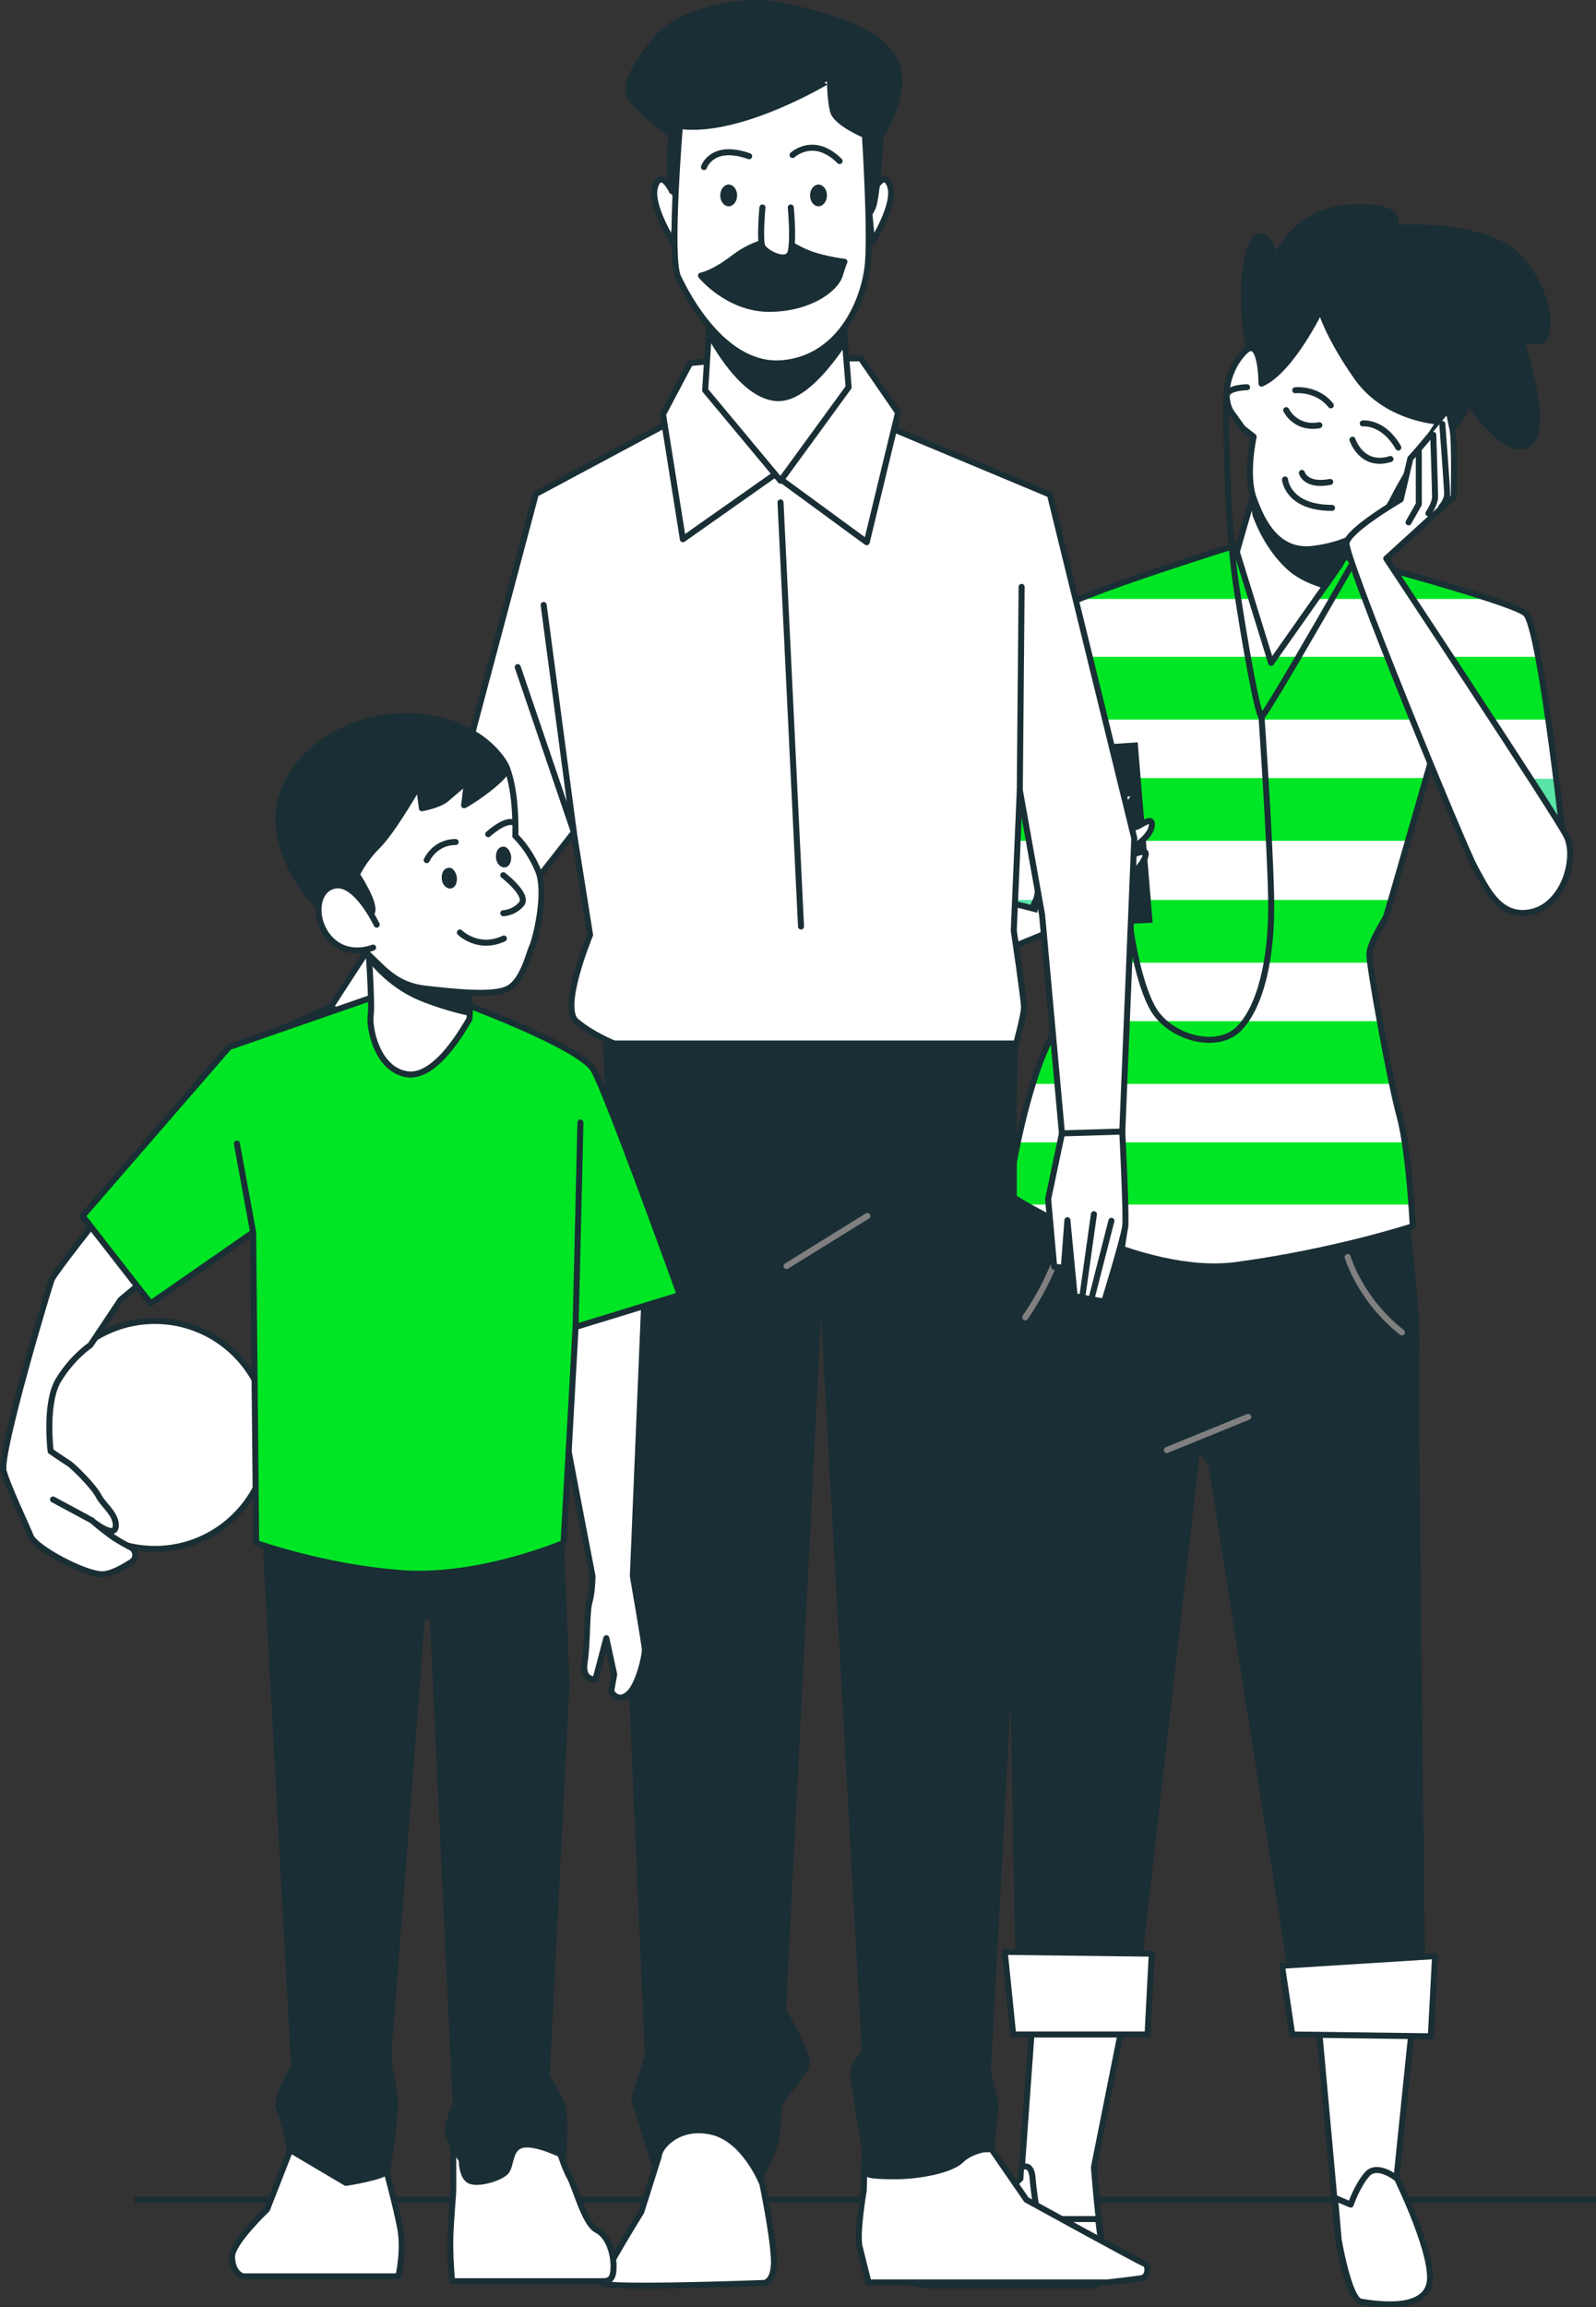 <?xml version="1.0" encoding="utf-8"?>
<!-- Generator: Adobe Illustrator 24.0.2, SVG Export Plug-In . SVG Version: 6.00 Build 0)  -->
<svg version="1.1" id="Layer_1" xmlns="http://www.w3.org/2000/svg" xmlns:xlink="http://www.w3.org/1999/xlink" x="0px" y="0px"
	 viewBox="0 0 264.8 382.5" style="enable-background:new 0 0 264.8 382.5;" xml:space="preserve">
<rect x="0" y="0" width="264.8" height="382.5" fill="#333333" stroke="none"/>
<style type="text/css">
	.st0{fill:none;stroke:#1A2E35;stroke-miterlimit:10;}
	.st1{fill:#FFFFFF;stroke:#1A2E35;stroke-linecap:round;stroke-linejoin:round;stroke-miterlimit:10;}
	.st2{fill:#1A2E35;stroke:#1A2E35;stroke-linecap:round;stroke-linejoin:round;stroke-miterlimit:10;}
	.st3{fill:none;stroke:#808080;stroke-linecap:round;stroke-linejoin:round;stroke-miterlimit:10;}
	.st4{fill:#FFFFFF;}
	.st5{fill:#5AE4A7;}
	.st6{fill:#00E624;}
	.st7{fill:none;stroke:#1A2E35;stroke-linecap:round;stroke-linejoin:round;stroke-miterlimit:10;}
	.st8{fill:#1A2E35;stroke:#1A2E35;stroke-miterlimit:10;}
	.st9{fill:#FFFFFF;stroke:#1A2E35;stroke-miterlimit:10;}
	.st10{fill:#1A2E35;}
	.st11{fill:#00E624;stroke:#1A2E35;stroke-linecap:round;stroke-linejoin:round;stroke-miterlimit:10;}
</style>
<line class="st0" x1="22.3" y1="364.7" x2="264.8" y2="364.7"/>
<g>
	<g>
		<path class="st1" d="M171.4,333.6l-2,27.7c0,0-9.3,9-11.3,10.3c-2,1.3-10.7,2.3-9.3,5c1.3,2.7,7,2.3,7,2.3h26c0,0,1.7-3,1-7.3
			c-0.7-4.3-1.3-12.3-1.3-12.3l5-25L171.4,333.6z"/>
		<path class="st1" d="M155.7,378.9h26c0,0,1.7-3,1-7.3c-0.2-1.1-0.3-2.3-0.5-3.7h-9.9c0,0-0.7-3.3-1-7c-0.2-1.8-1-1.9-1.9-1.6
			l-0.1,1.9c0,0-9.3,9-11.3,10.3c-2,1.3-10.7,2.3-9.3,5C150.1,379.3,155.7,378.9,155.7,378.9z"/>
	</g>
	<g>
		<path class="st1" d="M218.7,334.9l3.3,36.3c0,0,1.7,10,3.7,10.3c2,0.3,10,1.7,11.3-2.7c1.3-4.3-5.3-17.7-5.3-17.7l2.7-26.3H218.7z
			"/>
		<path class="st1" d="M222.1,371.3c0,0,1.7,10,3.7,10.3c2,0.3,10,1.7,11.3-2.7c1.3-4.3-5.3-17.7-5.3-17.7s-3.3-2.7-5-0.7
			c-1.7,2-2.7,5-2.7,5l-2.6-1.1L222.1,371.3z"/>
	</g>
	<g>
		<path class="st2" d="M169.4,192.9c0,0-2,13.3-2,33.7c0,20.3,1.7,104.3,1.7,104.3l19.3-0.7l10.3-90.7l2.3,3.3l13.7,87.3
			c0,0,5,2.7,8.3,2.7c3.3,0,13-3,13-3s-1.3-100-1-105.7c0.3-5.7-1.7-22.3-1.7-22.3s-9.3,2.7-25.3,0.3c-16-2.3-25.3-5.7-28-7
			C177.4,193.9,169.4,192.9,169.4,192.9z"/>
		<line class="st3" x1="193.6" y1="240.4" x2="207.1" y2="234.9"/>
		<path class="st3" d="M176.6,203.9c0,0-1,6.5-6.5,14.5"/>
		<path class="st3" d="M223.6,208.4c0,0,2,7,9,12.5"/>
	</g>
	<path class="st4" d="M207.3,89.7c0,0-31.1,9.6-31.9,11.6c-0.8,2-26.6,49.8-24.8,51.2c1.8,1.4,18.8,0.4,19.6,0
		c0.8-0.4,7.8-18.3,7.8-18.3s-0.4,18.9-0.4,20.3s0,11-3.6,18.3c-3.6,7.2-6.2,21.3-6.2,22.9s0,2.6,0,2.6s21.3,13.7,37.5,11.4
		c16.3-2.2,29.1-6.4,29.1-6.4s-0.6-12.4-2.2-18.3c-1.6-5.8-5-24.7-5-26.7c0-2,2.6-5.8,2.8-6.4c0.2-0.6,9.2-31.9,9.2-31.9l7.6,25.7
		l13.1-2c0,0-4.2-39.8-6.8-42c-2.6-2.2-33.9-10.4-33.9-10.4L207.3,89.7z"/>
	<g>
		<path class="st5" d="M170.1,152.5c0.2-0.1,0.9-1.4,1.7-3.3h-20.5c-0.8,1.9-1.1,3.1-0.8,3.3C152.3,153.9,169.3,152.9,170.1,152.5z"
			/>
		<path class="st6" d="M175.3,169.3c-0.4,1.2-0.9,2.4-1.4,3.5c-1,1.9-1.9,4.4-2.7,6.9h59.6c-0.7-3.1-1.4-6.9-2-10.4H175.3z"/>
		<path class="st6" d="M233,189.4h-64.3c-0.7,3.2-1.1,5.6-1.1,6.2c0,1.6,0,2.6,0,2.6s0.9,0.6,2.6,1.5h63.9
			C233.9,197,233.6,192.9,233,189.4z"/>
		<path class="st6" d="M230.7,149.2h-53.1c-0.1,2.7-0.1,4.9-0.1,5.3c0,0.6,0,2.5-0.2,5.1h50c-0.1-0.6-0.1-1-0.1-1.2
			c0-2,2.6-5.8,2.8-6.4C230,151.8,230.3,150.8,230.7,149.2z"/>
		<path class="st6" d="M233.6,139.4c1-3.5,2.1-7.2,3-10.4H161c-1.8,3.6-3.6,7.2-5.2,10.4h20.1c1.2-2.9,2.1-5.2,2.1-5.2
			s0,2.2-0.1,5.2H233.6z"/>
		<path class="st6" d="M207.3,89.7c0,0-19.5,6.1-28,9.6h67.7c-9.9-3.3-27.8-8-27.8-8L207.3,89.7z"/>
		<path class="st6" d="M171.4,108.9c-1.5,3-3.4,6.5-5.4,10.4h90.9c-0.5-3.8-1.1-7.4-1.7-10.4H171.4z"/>
		<path class="st5" d="M241.9,129.1l3.1,10.4h14.4c-0.3-2.7-0.7-6.3-1.2-10.4H241.9z"/>
	</g>
	<path class="st7" d="M207.3,89.7c0,0-31.1,9.6-31.9,11.6c-0.8,2-26.6,49.8-24.8,51.2c1.8,1.4,18.8,0.4,19.6,0
		c0.8-0.4,7.8-18.3,7.8-18.3s-0.4,18.9-0.4,20.3s0,11-3.6,18.3c-3.6,7.2-6.2,21.3-6.2,22.9s0,2.6,0,2.6s21.3,13.7,37.5,11.4
		c16.3-2.2,29.1-6.4,29.1-6.4s-0.6-12.4-2.2-18.3c-1.6-5.8-5-24.7-5-26.7c0-2,2.6-5.8,2.8-6.4c0.2-0.6,9.2-31.9,9.2-31.9l7.6,25.7
		l13.1-2c0,0-4.2-39.8-6.8-42c-2.6-2.2-33.9-10.4-33.9-10.4L207.3,89.7z"/>
	<g>
		<polygon class="st1" points="209.9,75.2 205.2,91.5 210.9,109.9 222.3,93.7 227.3,84.6 		"/>
		<path class="st2" d="M209.2,77.6l-1.4,4.9l0.5,2.8c0,0,1.7,5.3,5.8,8.9c1.6,1.4,3.7,2.3,5.8,2.9l2.4-3.5l4.5-8.1L209.2,77.6z"/>
	</g>
	<g>
		<path class="st2" d="M207.7,59.6c0,0-1.1-3-1.3-9.3c-0.2-6.3,1.1-12.1,3.2-11c2.1,1.1,1.7,4.4,1.7,4.4s2.8-8.7,12.7-9.3
			c9.9-0.6,7.2,3.4,7.2,3.4s15.9-1.3,21.4,5.5c5.5,6.8,4.4,13.3,3,13.3s-3.2,0-3.2,0s4.9,14.2,1.3,16.9c-3.6,2.8-10.2-7-10.2-7
			s-0.8,3.4-2.5,4.2c-1.7,0.8-3.2,1.3-3.2,1.3s-6.6-1.9-9.9-4.4c-3.4-2.5-8.7-10.2-8.7-10.2s-5.7,7-7.8,7.8
			c-2.1,0.8-3.6,1.7-3.6,1.7V59.6z"/>
		<g>
			<path class="st1" d="M209.3,63.6c0,0,0-8.1-2.8-5.3c-2.8,2.8-3.9,7.7-2.1,10.2c1.8,2.5,1.8,2.5,1.8,2.5l1.8,1.4
				c0,0-1.4,6.3,0,10.2c1.4,3.9,3.9,9.1,9.8,8.4c6-0.7,11-3.5,13.4-8.4c2.5-4.9,7.6-12.7,7.6-12.7s-8.8-0.4-13.7-7.4
				c-4.9-7-6-11.2-6-11.2S214.2,61.5,209.3,63.6z"/>
			<path class="st7" d="M213.4,68c0,0,1.5,3.2,5.5,2.5"/>
			<path class="st7" d="M224.4,72.9c0,0,1.5,4.7,6.3,3.2"/>
			<path class="st7" d="M216,78.4c0,0,0.6,2.3,4.7,1.5"/>
			<path class="st7" d="M213.2,79.5c0,0,0.4,4.7,7.8,4.7"/>
			<path class="st7" d="M214.9,64.7c0,0,3.6-0.4,5.9,2.5"/>
			<path class="st7" d="M226.1,70.2c0,0,3.4-0.4,5.9,4"/>
		</g>
	</g>
	<path class="st7" d="M206.9,64.2c0,0-3.2,0-3.4,1.4c-0.2,1.4,0,20.9,1.6,31.5c1.6,10.6,3.6,21.5,4.2,21.7
		c0.6,0.2,18.3-31.1,19.1-32.3"/>
	<polygon class="st8" points="176.4,124.4 179.2,153.1 190.7,152.5 188.3,123.6 	"/>
	<path class="st9" d="M171.7,150.7l2.2-12.8l3.4-5.8l0.2,5c0,0,10.4-7,10.6-5.4c0.2,1.6-7.6,7.8-7.6,7.8v1.8c0,0,7.2-4,8-4.2
		c0.8-0.2,2.8-2,2.6-0.2c-0.2,1.8-2.8,3.4-3.8,4.2c-1,0.8-5.2,3.4-5.2,3.4s8-4.4,8-3s-2,3.2-2.6,3.8c-0.6,0.6-2.6,3.4-3.8,4.8
		c-1.2,1.4-9.6,4.4-9.6,4.4s-20.3,8.4-23.9,9.2c-3.6,0.8-3.9-8.2-1.5-11.2c2.4-3,4.7-3.4,7.9-4.2S171.7,150.7,171.7,150.7z"/>
	<path class="st7" d="M187.4,152.9c0,0,1.2,9.8,4,14.5c2.8,4.6,10.4,6.8,14.1,3.2c3.6-3.6,5.6-11.6,5.4-21.7
		c-0.2-10-1.6-30.1-1.6-30.1"/>
	<polygon class="st1" points="166.7,323.6 168.1,337.3 190.4,337.3 191.1,323.9 	"/>
	<polygon class="st1" points="212.7,325.9 214.4,337.3 237.4,337.6 238.1,324.3 	"/>
	<g>
		<path class="st1" d="M234,76l-1.6,6.8c0,0-8.6,5-9,7.2c-0.4,2.2,19.5,50.6,21.3,53.8c1.8,3.2,4,8.6,9.4,7.4
			c5.4-1.2,7.6-9,5.8-12.6c-1.8-3.6-29.9-46-29.9-46l11.2-10.2c0,0,0.2-9.2-0.2-11.2c-0.4-2-0.6-2.8-0.6-2.8S235.2,74.8,234,76z"/>
		<polyline class="st7" points="235.4,74.9 235.4,83.6 233.7,86.6 		"/>
		<path class="st7" d="M237.8,72.1c0,0,0.3,9.2,0.3,10.3s-1.1,2.7-1.1,2.7"/>
		<path class="st7" d="M239.3,70.3c0,0,0.8,10.5,0.8,11.6c0,1.1-1,2.2-1,2.2"/>
	</g>
</g>
<g>
	<path class="st1" d="M164.5,356.3l5.8,8.4c0,0,18.9,10.4,19.6,10.6c0.7,0.2,0.7,2.2-0.5,2.4c-1.2,0.2-5.6,0.7-5.6,0.7h-39.7
		c0,0-1-3.9-1.5-6c-0.5-2.2,0.7-9.2,0.7-9.2l0.2-6.3L164.5,356.3z"/>
	<path class="st2" d="M100.5,170.6l1.3,39.3l5.7,131l-2.3,7l3.3,10.7c0,0,4-4,9-1.7c5,2.3,8,5.3,8,5.3s1.7-3,2.7-5.7
		c1-2.7,1-6.3,1-7.3s4.7-5.7,4.7-7.3c0-1.7-4-8.7-4-8.7l6.3-124.3l7.3,131.3c0,0-2,2.3-2,3.3s2.7,17,2.7,17s0.3,0.3,4.3,0.3
		s9.3-1,11-2.7c1.7-1.7,5-2,5-2l0.7-7.3l-1.3-5.3l4.3-80.7v-81.3l0.3-12.3l-68.7-1L100.5,170.6z"/>
	<path class="st1" d="M113.2,68.9l-24.3,13l-14.7,55.3l-19.3,29.7l7,5.7l26-25.3l7.3-9.3l2.7,17c0,0-5,12-2.3,14.3
		c2.7,2.3,6.3,3.7,6.3,3.7h66.7c0,0,1.3-4.7,1.3-6s-1.7-12.7-1.7-12.7l1-23.3l3.7,20.7l3.3,36.3l10-0.3l2-48.7l-14-57l-28-11.7
		L113.2,68.9z"/>
	<polygon class="st1" points="119.3,59.7 114.5,60.2 110,68.7 113.3,89.4 128.5,78.7 143.8,89.9 149,68.4 142.8,59.4 	"/>
	<path class="st1" d="M117.8,51.9L117,64.7l12.5,15l11.3-15.5l-1-12.5C139.8,51.7,126.8,55.2,117.8,51.9z"/>
	<path class="st2" d="M140.2,56.5l-0.4-4.8c0,0-13,3.5-22,0.3l-0.2,3.2c1.9,3.5,6.2,10.4,11.2,10.8C133,66.3,137.4,60.7,140.2,56.5z
		"/>
	<g>
		<path class="st1" d="M111.5,31.7c0,0-1.8-3.8-2.8-0.8s3,9.3,3,9.3l0.8-8.3L111.5,31.7z"/>
		<path class="st1" d="M144.9,31.7c0,0,1.8-3.8,2.8-0.8s-3,9.3-3,9.3l-0.8-8.3L144.9,31.7z"/>
		<path class="st2" d="M143.5,35.9c0,0,0.5,0.3,1.3-1.5s1.3-11.8,1.3-11.8s5-7.5,2.3-12.7s-12-7.5-18.8-9c-6.7-1.5-17,1.3-20.2,5
			s-6.5,8.3-4.5,10.7s6.5,5.8,6.5,5.8s-0.8,7.8,0.3,9.3c1,1.5,1,1.5,1,1.5l1.3-10.3c0,0,8.8-1,14-2.8c5.2-1.8,7.7-2.5,7.7-2.5
			s2.3,4.3,4,5.5s2.5,2.3,2.5,2.3L143.5,35.9z"/>
		<g>
			<path class="st1" d="M112.8,20.9c0,0-1.8,21.8-0.3,25s7.8,15.3,17.5,14.3s13.5-10.8,14-16.5s-0.5-21.3-0.5-21.3s-4.8-2-5.3-4
				s-0.5-5.2-0.5-5.2S123,22.2,112.8,20.9z"/>
			<path class="st2" d="M129,39.7c0,0-3.7,0.3-7.2,3s-5.5,3-5.5,3s4.5,5.5,11.3,5.5c6.7,0,11-3.3,11.7-5.5s0.8-2.3,0.8-2.3
				s-4.5-0.5-7.3-2S129,39.7,129,39.7z"/>
			<path class="st1" d="M126.5,34.4c0,0-0.5,5.5,0,6.5s4.2,3,4.7,0.8s0-7.3,0-7.3"/>
			<ellipse class="st10" cx="120.9" cy="32.4" rx="1.4" ry="1.8"/>
			<ellipse class="st10" cx="135.8" cy="32.4" rx="1.4" ry="1.8"/>
			<path class="st7" d="M116.8,27.7c0,0,1.3-4,7.5-1.8"/>
			<path class="st7" d="M131.5,25.7c0,0,3.5-3.3,7.8,1"/>
		</g>
	</g>
	<polyline class="st7" points="90.2,100.3 95.2,137.9 85.9,110.6 	"/>
	<line class="st7" x1="129.5" y1="83.3" x2="132.9" y2="153.6"/>
	<line class="st7" x1="169.2" y1="130.9" x2="169.5" y2="97.3"/>
	<line class="st3" x1="130.5" y1="209.9" x2="143.9" y2="201.6"/>
	<path class="st1" d="M109.3,357.5l-2.9,9.2c0,0-6.8,10.9-6.5,11.8c0.2,1,26.8,0,26.8,0s1.9,0,1.7-4.1c-0.2-4.1-1.9-12.3-1.9-12.3
		s-2.9-7.5-8.5-8.7C112.5,352.2,109.3,356,109.3,357.5z"/>
	<g>
		<polygon class="st7" points="186.7,203.2 184.8,215.5 183.7,215 		"/>
		<path class="st1" d="M176.2,187.9l-2.3,10.9l1,11.2l1.6,0.2l0.6-7.9l1.2,12.6l4.9,0.9c0,0,3.3-10.7,3.5-12.6
			c0.2-1.9-0.5-15.6-0.5-15.6L176.2,187.9z"/>
		<line class="st7" x1="179.6" y1="214.8" x2="181.5" y2="201.3"/>
		<line class="st7" x1="181.1" y1="215.3" x2="184.4" y2="202.4"/>
	</g>
	<g>
		<path class="st1" d="M54.9,166.9c0,0-8,3.7-10,4.3c-2,0.7-2.7,3-5,4.7c-2.3,1.7-5.3,3.7-3.7,4.3c1.7,0.7,3.7,0.3,3.7,0.3l3-3.7
			l-5.3,11.7l-0.3,4.3l4,1.7l9.3-5l11.3-17L54.9,166.9z"/>
		<path class="st1" d="M42.9,176.9c0,0,3.9,3.3,6.4,2.6c2.4-0.7,4.3-5.7,4.3-5.7"/>
		<line class="st1" x1="37.6" y1="191.1" x2="43.1" y2="183"/>
		<line class="st1" x1="39.1" y1="193.4" x2="45.6" y2="184.2"/>
		<line class="st1" x1="41.2" y1="194.6" x2="48.7" y2="185.6"/>
	</g>
</g>
<g>
	<path class="st1" d="M92.5,355.6c0,0,1,3.5,2,5.3s2.5,7.8,4.5,8.8s2.8,4,2.8,6s-0.5,2.5-1.8,2.5s-25,0-25,0s-0.3-3.3-0.3-6.3
		s0.5-7.8,0.5-9s0-8,0-8s6-0.8,11.3-0.8S92.5,355.6,92.5,355.6z"/>
	<path class="st1" d="M48.8,354.8l-4.5,11.5c0,0-5.8,5.5-5.8,7.8s1.3,3.3,2,3.3s22,0,22.8,0s2.8,0,2.8,0s1-4.3,0.3-8
		s-2.3-9.5-2.3-9.5l-10-5.3L48.8,354.8z"/>
	<path class="st2" d="M44,254.1l4.8,88.5c0,0-3.3,5.5-2.5,7s1.8,6.8,1.8,6.8l9.3,5.5c0,0,6.5-1,6.8-2s1-6.5,1.3-10s-1.3-6.8-1-10.3
		s5.5-71.3,5.5-71.3l1.8-0.5l3.8,81c0,0-1,2.3-1.3,4s2.3,5.3,2.3,5.3s0,3,1.5,3.5s4.8-0.5,5.8-1.5s0.5-4,2.8-4.5s6.8,1.8,6.8,1.8
		s0.3-5,0-7.3s-2.8-5.8-2.8-5.8l3.3-65.3l-1-25H44z"/>
	<path class="st1" d="M107,213.3l-2,48c0,0,2,11.5,2,12.3s-1,5.8-2.8,7.3s-2.8-0.5-2.8-0.5l0.5-2.8l-1.3-6l-1.8,6.8
		c0,0-2.3,0.3-1.8-2.8s0.3-8.3,0.8-10s0.5-4.3,0.5-4.3s-5-25.8-5-26.5s-1.3-19.8-1.3-19.8L107,213.3z"/>
	<circle class="st1" cx="25.7" cy="237.9" r="18.9"/>
	<g>
		<path class="st1" d="M17.3,200.6c0,0-8.2,10.3-8.7,11.5s-8.8,29-8,31.8s3.7,8.8,4.5,10.8s9,6.3,11.8,6.3c1.6,0,3.6-1.2,5-2.1
			c0.8-0.6,0.7-1.8-0.1-2.3c-1-0.5-2.2-1.2-3.1-1.8c-1.8-1.3-3.2-2.5-3.2-2.5s3.5,2.8,3.7,0.8s-2-3.5-2.8-5c-0.7-1.5-4.2-5-5-5.5
			s-3-2-3-2s-1-8,1.3-11.8s5.3-5.8,5.3-5.8l5-7.5l4.8-4L17.3,200.6z"/>
		<line class="st1" x1="15.3" y1="252.1" x2="8.8" y2="248.6"/>
	</g>
	<path class="st11" d="M62.5,165.1L38,173.6l-24.3,28L25,216.1l17-11.8l0.5,51.5c0,0,11,4,24,5s27-5,27-5l2-35.8l17.3-5.3
		c0,0-12-33.3-14.3-37.3s-22.3-11.3-22.3-11.3S68,164.1,62.5,165.1z"/>
	<line class="st1" x1="95.5" y1="220.1" x2="96.3" y2="186.1"/>
	<line class="st1" x1="42" y1="204.3" x2="39.3" y2="189.6"/>
	<g>
		<path class="st1" d="M61,155.3c0,0,0.8,11,0.5,13s1,9,6,9.8s9.8-8.3,10.3-9s-0.5-7.5-0.5-7.5L61,155.3z"/>
		<path class="st2" d="M77.9,167.9c0-2.1-0.6-6.3-0.6-6.3L61,155.3c0,0,0.1,1.5,0.2,3.4c1.8,2.3,4.8,5.3,9.3,7
			C73.4,166.8,75.9,167.5,77.9,167.9z"/>
	</g>
	<g>
		<g>
			<path class="st1" d="M84,127.1c0,0-2.8-6.3-12.5-8s-20.5,2.8-24.3,11.7s4.5,18.3,4.5,18.3s8.5,8.3,10.3,10s4,4.3,8.5,4.8
				s11.3,1.3,13.8,0s3.5-6,4-7s2.5-8.8,1-12.5s-3.8-5.8-3.8-5.8S85.8,131.3,84,127.1z"/>
			<path class="st2" d="M83,129.1c0.6-0.6,0.9-1,1.2-1.4c-0.1-0.2-0.1-0.4-0.2-0.6c0,0-2.8-6.3-12.5-8s-20.5,2.8-24.3,11.7
				s4.5,18.3,4.5,18.3s1.3,1.2,2.9,2.8c0.3-0.5,0.8-1,1.3-1.3c1.8-1,3.8,2.5,3.8,2.5s1.3-0.3,2-1.8s-2.5-6.3-2.5-6.3s1-2.3,3.5-4.8
				s6.8-10,6.8-10l0.5,3.8c0,0,2.8-0.5,4-1.5s3.5-3,3.5-3l-0.5,4C77,133.6,80.8,131.3,83,129.1z"/>
			<path class="st7" d="M83.5,145.1c0,0,4.3,3.3,3,4.8s-3,1.5-3,1.5"/>
			<path class="st7" d="M76.3,154.6c0,0,3,3,7.3,1"/>
			<path class="st10" d="M75.8,145.4c0.1,1-0.3,1.8-1,1.9c-0.7,0.1-1.4-0.6-1.5-1.5c-0.1-1,0.3-1.8,1-1.9
				C75,143.7,75.6,144.4,75.8,145.4z"/>
			<path class="st10" d="M84.8,141.9c0.1,1-0.3,1.8-1,1.9c-0.7,0.1-1.4-0.6-1.5-1.5c-0.1-1,0.3-1.8,1-1.9
				C84,140.2,84.6,140.9,84.8,141.9z"/>
			<path class="st7" d="M70.8,142.6c0,0,1.3-3,4.8-3"/>
			<path class="st7" d="M81,138.3c0,0,2.5-2.3,4-2"/>
		</g>
		<path class="st1" d="M62.5,153.3c0,0-3.3-7-6.8-6.5s-3.8,6-0.8,9s7,1.3,7,1.3"/>
	</g>
</g>
</svg>

